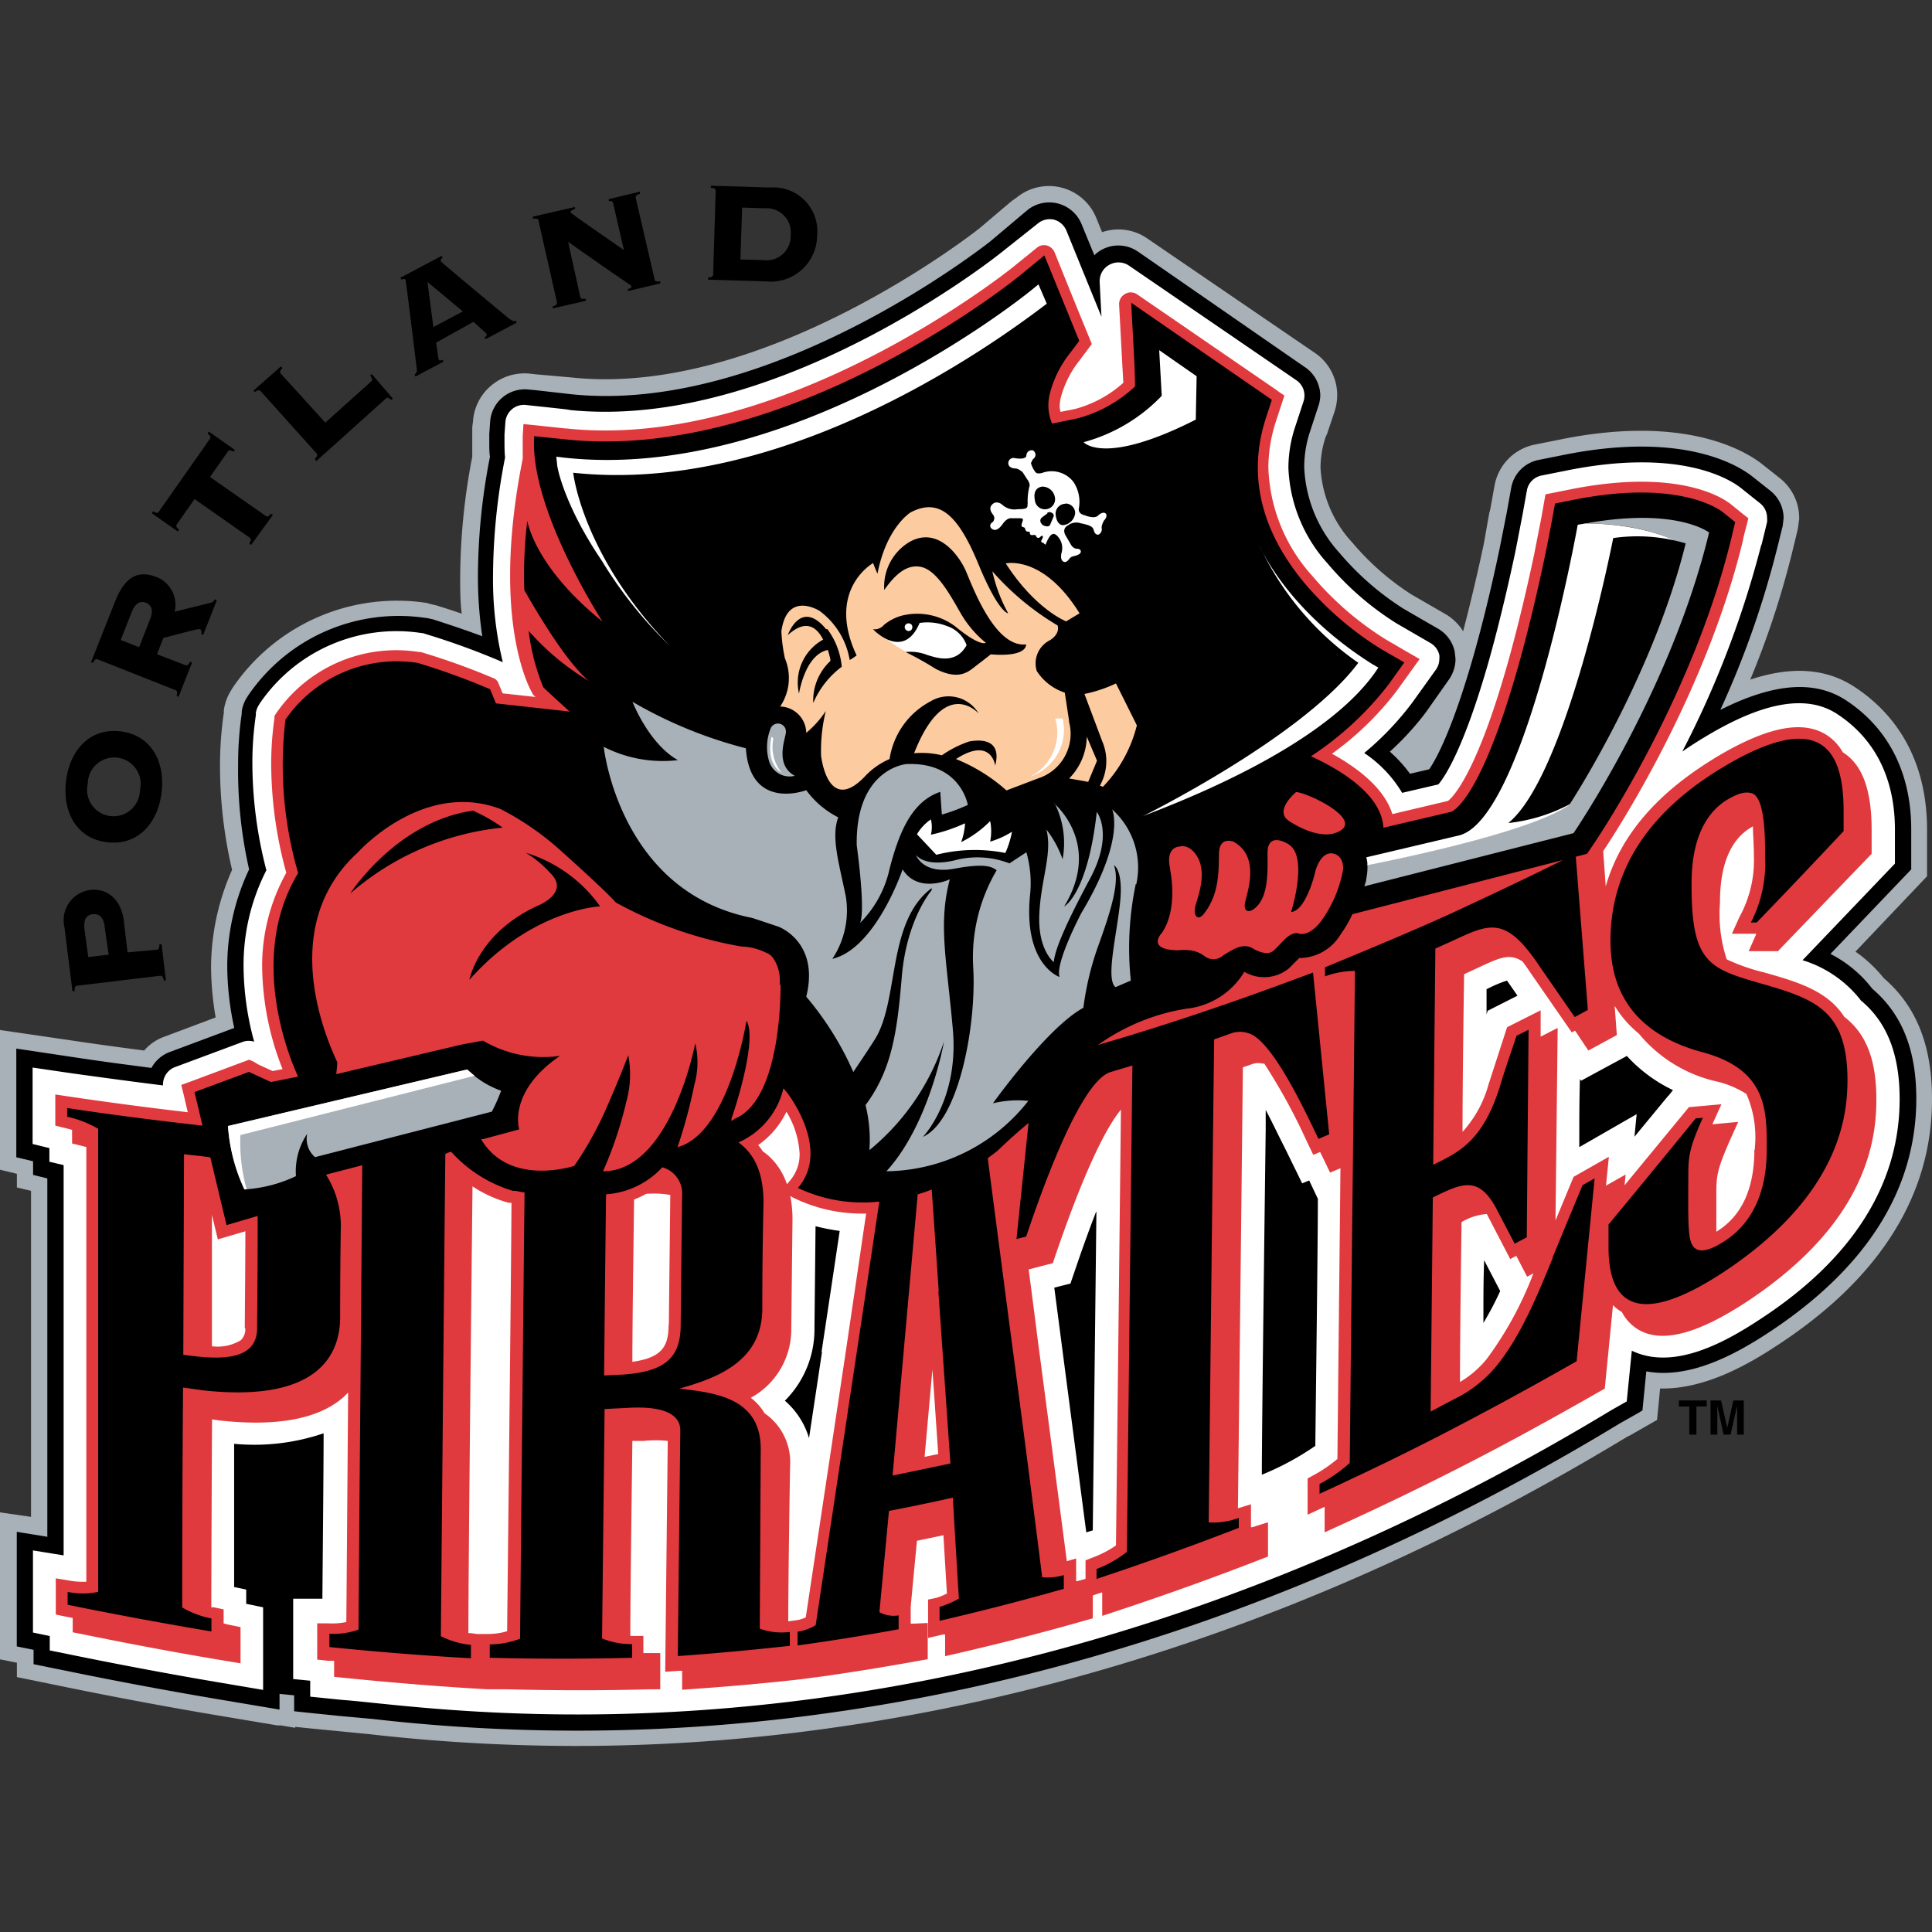 <svg id="Ebene_1" data-name="Ebene 1" xmlns="http://www.w3.org/2000/svg" width="160" height="160" viewBox="0 0 160 160"><rect x="0" y="0" width="160" height="160" fill="#333333" stroke="none"/><defs><style>.cls-1{fill:#a7b1b7;}.cls-2{fill:#fff;}.cls-3{fill:#e03a3e;}.cls-4{fill:#fdcba0;}</style></defs><path d="M7.31,79.26,7,77c-.09-.79.1-1.22.67-1.29s.93.3,1,1.09L9,79.06Zm3.25-.39-.31-2.65C10,74.37,8.78,73.55,7.47,73.7a2.53,2.53,0,0,0-2.13,3.1L6,82.08l.18,0c0-.38.08-.43.22-.45l6.85-.82c.13,0,.24,0,.32.39l.17,0-.36-3-.18,0c0,.37-.08.43-.21.45Z"/><path d="M7.27,64.9a2.19,2.19,0,1,1,4.32.53,2.19,2.19,0,1,1-4.32-.53m-1.8-.23c-.31,2.5.82,4.77,3.39,5.08s4.21-1.59,4.52-4.1-.81-4.76-3.39-5.08-4.21,1.6-4.52,4.1"/><path d="M10,53l.91-2.32c.32-.81.78-.92,1.18-.76s.66.55.34,1.36l-.91,2.32Zm3,1.18.53-1.35c.36-.07,2.84-.78,3-.73s.19.2.13.4l.17.07,1.13-2.87-.17-.07a.5.5,0,0,1-.4.3l-2.93.73a2.47,2.47,0,0,0-1.49-2.87c-1.57-.61-2.63,0-3.43,2l-2,5.05.16.06c.16-.34.28-.34.4-.29l6.42,2.54c.13.05.21.13.1.49l.17.06,1.12-2.84-.17-.07c-.16.34-.27.34-.4.29Z"/><path d="M20.79,45.14,20.65,45c.19-.32.13-.41,0-.49l-4.54-3.18-1.46,2.08c-.1.14-.07.23.18.46l-.1.15-2.16-1.52.11-.15c.3.16.4.16.49,0l4.21-6c.09-.14.06-.23-.19-.46l.1-.15,2.16,1.52-.1.15c-.31-.16-.4-.16-.49,0l-1.47,2.09L22,42.72c.1.08.22.1.45-.18l.15.1Z"/><path d="M26.94,35l3.8-3.41c.12-.11.11-.2-.08-.49l.13-.12L32.53,33l-.13.12c-.24-.2-.33-.22-.45-.11l-5.76,5.18L26.07,38c.26-.26.22-.37.13-.47L21.59,32.4c-.09-.1-.19-.15-.49.08L21,32.34l2.27-2,.12.14c-.25.26-.22.37-.13.47Z"/><path d="M35.4,23.35l2.93,2.44-2.44,1.3Zm3.82,3.3c.14.15,1,.89,1.07,1s0,.18-.16.29l.08.15,2.58-1.37-.08-.16c-.16.09-.28,0-.58-.19-1.87-1.56-5.56-4.62-5.61-4.72s0-.21.14-.3l-.08-.16L33.16,23l.09.16c.12-.05.28-.1.33,0s.89,7,.93,7.38a.42.42,0,0,1-.18.48l.08.16,2.32-1.23-.08-.16c-.19.1-.27.07-.31,0s-.05-.29-.22-1.42Z"/><path d="M44.6,18.29c0-.14-.1-.23-.46-.17l0-.18,3.48-.8,0,.17c-.33.09-.38.2-.37.28s3.16,2.24,4.42,3.12l-.89-3.86c0-.17-.17-.22-.36-.19l0-.17L53,15.87l0,.18c-.36.11-.38.22-.35.35l1.56,6.73c0,.13.1.22.47.17l0,.17L52,24.11l0-.17c.25-.06.32-.14.29-.24s-.45-.29-5.24-3.67l1,4.54c0,.13.1.22.47.17l0,.17-2.74.63,0-.17c.35-.11.37-.22.34-.35Z"/><path d="M61.46,17.19l1.88.06a2,2,0,0,1,2.14,2.21,2,2,0,0,1-2.28,2.08l-1.88-.05Zm-2.4,5.53c0,.14-.05.24-.42.26v.18l4.75.14a3.84,3.84,0,0,0,4.28-3.77,3.63,3.63,0,0,0-3.88-4l-4.92-.15v.18c.37,0,.41.14.4.28Z"/><path class="cls-1" d="M156,81a11.12,11.12,0,0,0-2.34-2.19l5.93-6.24,0-2.26V68.7c0-5.15-2.07-9.23-6-11.81-2.36-1.55-5.21-1.74-8.64-.61a72.73,72.73,0,0,0,3.47-10.54s.38-1.56.38-1.56l.09-.39L149,43v-.08a4.21,4.21,0,0,0-1.6-3.32l-1.49-1.18c-1.28-1-6.28-4.17-16.81-2l-2,.4a4.23,4.23,0,0,0-3.33,3.4l-.36,2,0,0a3.61,3.61,0,0,0-.11.46L122.89,45c-.39,1.86-1,4.52-1.72,7.28a4.23,4.23,0,0,0-1.44-1.41l-2.84-1.64A21.65,21.65,0,0,1,112,44.94a9.86,9.86,0,0,1-2.64-6.23,8.21,8.21,0,0,1,.43-2.54l0,0a1.93,1.93,0,0,0,.15-.35l.59-1.76a4.44,4.44,0,0,0,.21-1.33,4.22,4.22,0,0,0-1.84-3.5L95,19.74a4.17,4.17,0,0,0-3.73-.51l-.48-1.18a4.23,4.23,0,0,0-6.62-1.67h0c-.2.13-.38.27-.53.39L81.1,18.92c-.16.13-17.78,14.06-33.77,12.34h0L44.38,31l-.54-.06a4.27,4.27,0,0,0-3.17,1,4.21,4.21,0,0,0-1.5,3l0,0a4.11,4.11,0,0,0-.06.5l0,.48v.07s0,.91,0,.91,0,.7,0,.92a53.75,53.75,0,0,0-1,10c0,1,0,2,.13,3-1.14-.39-2-.65-2.13-.69l-.6-.14,0,0a.85.85,0,0,0-.19-.06,16.44,16.44,0,0,0-16.08,7.07s-.1.17-.1.17a4.22,4.22,0,0,0-.6,1.63h0a1.18,1.18,0,0,0,0,.2,30.15,30.15,0,0,0-.32,4.42,37.73,37.73,0,0,0,1,8.62A20,20,0,0,0,17.48,80a25.15,25.15,0,0,0,.38,4.26l-4.29,1.61A3.94,3.94,0,0,0,11.94,87c-2-.26-3.83-.51-5.58-.77L0,85.3V96.87l1.4.34v1.13l1.17.28c0,1.87,0,24.32,0,27L0,125.25v12.17l1.4.28v1.19l4.51.92c4.09.83,8.17,1.59,12.1,2.25l4.95.83v0l.28,0,1.21.2v-.08l.95.1,2.67.26,2.55.25a150.61,150.61,0,0,0,38.16-.51c22.57-3.16,44.79-11.28,66-24.14h0l.2-.09,2.25-1.29s.17-1.67.25-2.6c3.64.08,7.19-1.92,9.65-3.54C155.65,105.91,160,99,160,91.06V91c0-4.42-1.3-7.69-4-10M22.1,129.26c0-1.3,0-5.61,0-7,.7,0,1.37-.09,2-.18,0,1.49-.05,6-.06,7.55l-1,0v-.17l-1-.21"/><path d="M155.06,81.89A10.17,10.17,0,0,0,151.59,79l6.69-7,0-1.71V68.7c0-4.67-1.87-8.37-5.38-10.69-2.6-1.71-6-1.45-10.43.78a76.57,76.57,0,0,0,4.7-13.36h0v0h0c.06-.21.38-1.54.38-1.54l.08-.3s.08-.68.08-.68a2.89,2.89,0,0,0-1.1-2.27l-1.49-1.18c-1.16-.92-5.74-3.79-15.7-1.77l-2,.4a2.87,2.87,0,0,0-2.27,2.32l-.36,2-.58,2.93c-.46,2.21-1.21,5.55-2.15,8.86-1.77,6.23-3.13,8.68-3.7,9.51l-1.59.37a11.34,11.34,0,0,0-1.67-1.83,23.45,23.45,0,0,0,3-3.28L120,56.27a3,3,0,0,0,.54-1.7l-.07-.62a2.88,2.88,0,0,0-1.37-1.88l-2.84-1.64a23.15,23.15,0,0,1-5.31-4.62,11.25,11.25,0,0,1-2.94-7.1,9.41,9.41,0,0,1,.49-3l.69-2.1a2.85,2.85,0,0,0,.15-.91A2.88,2.88,0,0,0,108,30.36L94.26,20.85a2.87,2.87,0,0,0-3.05-.15,2.53,2.53,0,0,0-.58.44l-1.06-2.58a2.89,2.89,0,0,0-4.51-1.14L82,20c-.18.13-18.16,14.43-34.77,12.64h0l-2.91-.33-.54-.05a2.88,2.88,0,0,0-3.19,2.68l-.07,1v.05l0,.82s0,.79.06,1a52,52,0,0,0-1,9.88,33.86,33.86,0,0,0,.36,5c-2-.74-3.82-1.31-4.09-1.4l-.51-.11h-.06a15.08,15.08,0,0,0-14.75,6.45l-.1.16a3,3,0,0,0-.41,1.12l0,.19a28.91,28.91,0,0,0-.3,4.22A37,37,0,0,0,20.63,72,18.79,18.79,0,0,0,18.82,80a24.31,24.31,0,0,0,.58,5.13l-5.36,2a2.89,2.89,0,0,0-1.5,1.31c-2.24-.29-4.35-.57-6.38-.88l-4.81-.72v9l1.39.33v1.13l1.18.29c0,1.93,0,27.56,0,29.68l-2.53-.41v9.49l1.39.28v1.19l3.44.7c4.08.83,8.13,1.58,12.06,2.24l4.87.82s0-.93,0-1.3l1.21.12,0,1.32,1.23.13,2.66.27,2.55.23a148.79,148.79,0,0,0,37.84-.49c22.39-3.13,44.44-11.2,65.54-24l1.24-.7.6-.35.32-3.24c3.6.67,7.41-1.43,10.11-3.2,8.1-5.32,12.22-11.82,12.25-19.32V91c0-4.07-1.19-7-3.6-9.08M47.39,32.65l.19.05-.19-.05Z"/><path class="cls-2" d="M154.08,82.81a9.7,9.7,0,0,0-4.8-3.29l7.65-8s0-1.16,0-1.17V68.7c0-3.77-1.32-7.29-4.77-9.56-2.52-1.66-6.09-1-10.71,1.74-.75.44-1.45.89-2.13,1.36a80.79,80.79,0,0,0,6.55-17.15l0,.07c.06-.23.18-.71.47-1.92a1.47,1.47,0,0,0,0-.36,1.52,1.52,0,0,0-.59-1.21l-1.48-1.18c-1-.84-5.22-3.42-14.6-1.51l-2,.4a1.53,1.53,0,0,0-1.22,1.24l-.36,2s-.58,3-.58,3c-.47,2.22-1.23,5.6-2.18,9-2.11,7.45-3.71,9.76-4.21,10.34l-3,.7a10.34,10.34,0,0,0-3.14-3.3A24.45,24.45,0,0,0,117,58.13l1.9-2.65a1.53,1.53,0,0,0,.3-.91,1.75,1.75,0,0,0,0-.32,1.55,1.55,0,0,0-.74-1l-2.83-1.64a24.34,24.34,0,0,1-5.67-4.93,12.48,12.48,0,0,1-3.26-7.95,10.88,10.88,0,0,1,.56-3.38l.69-2.1a1.62,1.62,0,0,0,.08-.49,1.53,1.53,0,0,0-.67-1.27L93.5,22a1.55,1.55,0,0,0-1.63-.07,1.53,1.53,0,0,0-.8,1.35.19.19,0,0,0,0,.08s.07,1.44.15,2.87c-.88-2.15-2.9-7.12-2.9-7.12a1.57,1.57,0,0,0-1-.91,1.54,1.54,0,0,0-1.36.3L82.81,21c-.18.14-18.55,14.79-35.77,12.94.05,0,.09,0,.13,0-.4-.06-1.28-.15-3.61-.4a1.52,1.52,0,0,0-1.16.35A1.56,1.56,0,0,0,41.85,35l-.07,1,0,.77s0,.77.05,1.11a51.67,51.67,0,0,0-1,9.8,29.07,29.07,0,0,0,.81,7.16,61,61,0,0,0-6.28-2.3L35,52.43h-.07a13.7,13.7,0,0,0-13.42,5.83l-.1.17a1.75,1.75,0,0,0-.22.59l0,.2a27.35,27.35,0,0,0-.29,4,35.52,35.52,0,0,0,1.16,8.85A17.24,17.24,0,0,0,20.17,80a24.1,24.1,0,0,0,.88,6.27,1.49,1.49,0,0,0-.91,0l-5.64,2.1a1.54,1.54,0,0,0-1,1.52c-2.5-.31-5-.65-7.53-1l-3.27-.48v6.33l1.39.34v1.13l1.18.28c0,2.63,0,29.36,0,32.32l-2.54-.41v6.8l1.39.29v1.19l2.36.48c4,.81,8.07,1.57,12,2.23l3.31.56,0-6.84-1.4-.29c0-.44,0-1.18,0-1.18l-1-.21c0-2.3,0-10.65,0-11.86a17.8,17.8,0,0,0,7.41-.87c0,3.41-.09,11.63-.1,13.7l-2.42,0,0,6.65,1.41.14c0,.49,0,1.32,0,1.32l2.66.27c8.22.58,51.75,8.26,105.1-24l1.27-.72s.26-2.61.42-4.2c3.43,1.65,7.63-.64,10.54-2.55,7.7-5,11.61-11.18,11.64-18.2V91c0-3.72-1.07-6.39-3.23-8.16M68.07,112,67,119.1A6.56,6.56,0,0,0,65,116,8.34,8.34,0,0,0,67.45,110s.07-6.47.09-8.45a17.93,17.93,0,0,0,2,.39c-.77,5.17-1.5,10-1.5,10M90.5,126.74l-.54.16c-.45-3.43-2.1-16.06-2.1-16.06s-.32-2.48-.55-4.2l.34-.09,1-.25.58-1.7c.57-1.66,1.09-3.08,1.57-4.31-.06,5.53-.28,24.33-.3,26.45m18.43-7a22.84,22.84,0,0,1-4.43,2.39c0-4.42.32-28.58.32-28.58s0-.94,0-1.63c.5.94,1,2,1.62,3.22L107.84,98l.58-.24.72,1.52c0,3.88-.2,19.1-.21,20.44m13.92-10.16c0-2.46,0-3.44.06-5.2.16.32,1.32,2.54,1.33,2.56a26.34,26.34,0,0,1-1.39,2.64m.35-25.84-.09.28c0-.8,0-1.26,0-2.08l.25-.12a10,10,0,0,1,1.44-.59c.19.26.4.57.4.57s.36.51.47.68l-2.49,1.26m15,7s-1.47,1.78-2.82,3.42l.18-1.87L130.79,95c0-2.66,0-3.46.05-5.64l.1.14,2.27-1.23,1.52-.82a12.4,12.4,0,0,0,3.82,2.83l-.4.5"/><path class="cls-3" d="M152.7,84.15c-1.43-2.14-3.88-2.84-6.57-3.61A16.31,16.31,0,0,1,143,79.45a11.92,11.92,0,0,1-.56-4.65v-.08c0-3.12.89-5.21,2.6-6.21l.13-.08c0,.63.08,1.44.08,2.52v0a9.71,9.71,0,0,1-1.2,5l-.62,1.38,2,0,0,.06-.61,1.38,2.43,0,.27-.29L155,70.71v-2c0-3.32-.78-5.41-2.39-6.41a4,4,0,0,0-1.45-1.5c-1.93-1.15-4.79-.58-8.75,1.74-5.07,3-8.19,6.56-9.43,10.86l-.21-2.91c.93-1.4,8.47-12.86,11.58-25.76v0c0-.15.3-1.23.3-1.23h0c.08-.32.14-.58.14-.58l-.47-.37-1-.81c-.66-.52-4.38-3-13.33-1.2l-2,.4-.11.62h0l-.24,1.36s-.59,3-.59,3c-.48,2.27-1.25,5.68-2.21,9.08-2.66,9.4-4.65,11.13-4.93,11.33l-4.6,1.09c-.69-2.22-3-3.89-5-5a25.32,25.32,0,0,0,5.35-5.19l1.91-2.65-.89-.51h0l-1.94-1.13a25.84,25.84,0,0,1-6.09-5.28,14,14,0,0,1-3.61-8.94,12.44,12.44,0,0,1,.64-3.86l.47-1.44.22-.66-.49-.33-.08-.07-11.65-8a.93.93,0,0,0-1,0,.94.94,0,0,0-.47.81v.05s.3,5.68.35,6.48a9.73,9.73,0,0,1-4,2.17l-1.2.24a2.41,2.41,0,0,1-.07-.37,3.42,3.42,0,0,1,.08-.77,8.33,8.33,0,0,1,1.58-3.14l1-1.34-.2-.49h0l-1.43-3.5-1.21-3-.25-.62a1,1,0,0,0-.63-.55.93.93,0,0,0-.82.18L83.79,22.2c-.19.15-19,15.21-36.91,13.28H46.8l-2.45-.26-1-.1-.06,1q0,.33,0,.66c0,.22,0,.43,0,.65l0,.26c0,.1,0,.2,0,.3-2.73,13.65.75,19.32.78,19.39l.08.16.2.18-2.72-.3-.08-.18c-.1-.26-.2-.48-.2-.48l-.14-.34L41,56.22A57.14,57.14,0,0,0,34.85,54l-.06,0h-.07a12.06,12.06,0,0,0-11.88,5.12l-.11.16,0,.2a26.14,26.14,0,0,0-.27,3.8,34.12,34.12,0,0,0,1.25,9,15.8,15.8,0,0,0-2,7.8,23.61,23.61,0,0,0,1.69,8.46l-.82.16-.24-.11-.92-.42a0,0,0,0,1,0,0L21,87.92l-.36-.16-.36.13-4.5,1.68h0l-.77.28.2.8h0l.34,1.46c-3.27-.38-6.59-.82-9.9-1.31l-1.07-.16v2.58l.78.19.61.16V94.7l.78.19.4.1c0,5.77,0,34.94,0,36a6.11,6.11,0,0,1-1.45-.1l-1.08-.18v3l.82.17.58.11v1.19l.82.16c4,.82,8,1.57,12,2.23l1.08.18,0-3-.83-.17a5.29,5.29,0,0,1-.57-.14v-1.16l-.82-.17-.2,0c0-3.42.05-14.12.06-15.56l.57.08c4.79.54,8.25-.11,10.31-1.92l.39-.38c-.07,9.18-.14,18.34-.15,19a5.78,5.78,0,0,1-1.47.11h-.94l0,3,.92.1.48,0v1.33l.93.09c3.94.4,7.89.72,11.76.94l.59,0h1c4,.1,7.93.11,11.84,0l.89,0,0-3-1,0-.4,0v-1.42l-1,0h-.08c0-3.91.16-15,.17-16.15l.93,0a9.58,9.58,0,0,1,2,0l-.21,19.12,1.09-.08.31,0v1.57l1.1-.08c3-.21,6-.48,8.91-.81v0l.78-.11.43-.05h0c2.77-.39,5.58-.84,8.37-1.35l.75-.13,0-3-1.08.05h-.33l0-1.38c.17-1.86.45-4.77.52-5.48l2.19-.46c.11,1.84.25,4.18.29,4.83a5.31,5.31,0,0,1-.85.35l-.71.15,0,3.18,1.24-.29.17,0,0,1.8,1.25-.29c3.41-.79,6.88-1.68,10.32-2.66l.66-.19,0-1.89.7-.24.08,0,0,1.93,1.33-.44c3.93-1.3,7.91-2.73,11.82-4.25l.58-.22,0-2.84-1.31.41a.29.29,0,0,0-.1,0l0-1.9-1.08.33c.09-7.6.4-35.49.41-36.52l.9-.31c.11,0,.23-.09.74,0l.13,0a48.93,48.93,0,0,1,3.47,6.33l.59,1.23.57-.24c.07.16.15.32.23.48l.59,1.23.86-.36,0,0c-.11,10.84-.25,23.58-.25,24.07a11.27,11.27,0,0,1-2,1.36l-.47.26,0,3,1.41-.65,0,2.11,1.43-.65c3.81-1.74,7.31-3.45,10.69-5.19s6.84-3.64,10.67-5.83l.41-.23.68-6.91a3.47,3.47,0,0,0,.74.57,3.6,3.6,0,0,0,1.41,1.48c1.93,1.1,4.84.34,8.89-2.31,7.12-4.69,10.75-10.27,10.77-16.6V91c0-3.61-1.06-5.58-2.69-6.82M20.31,110a1.22,1.22,0,0,1-.38,1,3.7,3.7,0,0,1-2.38.49c0-.95,0-1.89,0-1.89s0-5.53,0-9l.26,1.09h0l.23.95,2.28-.67c0,2.5-.05,8-.05,8M42,135.09a5.48,5.48,0,0,1-1.6.23h-.9l-.51-.07-.2,0c0-6,.3-33.11.34-37a10.3,10.3,0,0,0,3,1.36l.13,0,.1,0C42.3,109,42,134.15,42,135.09m13.37-25.4c0,1.77-.5,2.74-3,3.09,0-3.54.12-11.34.14-13.44a7.33,7.33,0,0,0,1-.47,8,8,0,0,1,2,.09c0,.06-.12,10.73-.12,10.73m9.74-17.62a7.44,7.44,0,0,1,1.09,3.46,3.35,3.35,0,0,1-.81,2.26l-.24.28a5.51,5.51,0,0,0-1.49-2.32,5,5,0,0,0-.51-.4,4.09,4.09,0,0,0-.38-.52,7.12,7.12,0,0,0,2.34-2.76M70,112.23s-2.78,18.5-3.27,21.71a2.34,2.34,0,0,1-.78.24l-.67.09c0-3.73.15-12.81.15-12.83a4.92,4.92,0,0,0-2.11-4.4,4.52,4.52,0,0,0-1.14-1.28A6.45,6.45,0,0,0,65.53,110s.1-8.92.1-8.95a10,10,0,0,0-.18-2l.21.12a12.9,12.9,0,0,0,6.07,1.33Zm6.57,8.43c.23-2.56.57-6.4.65-7.24l.48,7-1.13.23M92.4,128a8.67,8.67,0,0,1-1.94,1l-.56.22,0,1.53-.66.19-.12,0,0-1.87-.77.22c-.65-5-2.4-18.27-2.4-18.27s-.32-2.54-.76-5.89l2-.52.24-.71c2.65-7.74,4.4-10.8,5.4-12-.09,8.38-.4,35.29-.41,36.05m30.7-15.4a8.31,8.31,0,0,1-2.21,1.9c0-4.36.12-12.44.13-13.24a4.73,4.73,0,0,1,2.09-.67,1.74,1.74,0,0,1,.1.19l1.84,3.54.5-.27.9,1.73.52-.28a29.28,29.28,0,0,1-3.87,7.1M145.29,95.2c0,3.17-1,5.44-3.06,6.75l-.09.06c0-.55,0-1.19,0-1.92,0-.39,0-.8,0-1.24,0-1.44.06-2,1.11-4.38l.7-1.56-2.14.2a.54.54,0,0,0,.05-.11l.7-1.55-2.69.24-.25.3-5.08,6.17.09-.89-1.63.92.24-2.39-2.92,1.66-1.5,3.61L129,85.13l-1.41.72,0-2.18-2.78,1.4-1.53,4.72a9.68,9.68,0,0,1-2.16,3.95c0-4.46.12-12.27.13-13.06l1.36-.63c1.57-.73,2.44-1.13,3.48-.42.23.3.47.65.74,1.05l3.34,4.82.27-.15L131.54,87l.76-.41,1.6-.87-.18-2.42a9,9,0,0,0,2,2.3,11.7,11.7,0,0,0,6.61,4,8,8,0,0,1,2.3,1,8.92,8.92,0,0,1,.7,4.44v.17"/><path class="cls-2" d="M49.77,101.12h0l.12,0-.08,0"/><path d="M113.27,72.06a.34.34,0,0,0,0,.1v.06s0-.11,0-.16"/><path d="M128.58,104.21c-1.2,2.91-2.62,6.46-4.72,9a10.47,10.47,0,0,1-3.49,2.69l-1.89,1,.18-17.73c2.48-1.21,3.87-1.9,5.42,1.23l1.36,2.6,1-.53.15-17.19-1,.5c-.47,1.45-1,2.89-1.42,4.35-1.42,4.35-3.3,5.28-5.48,6.33l.18-17.9,1.87-.85c2.87-1.34,4.15-1.63,6.86,2.46l2.81,4.06,1.09-.59-1-12.69.93-.24.43-.63c.34-.5,8.32-12.24,11.54-25.58l.3-1.26-1-.81c-.36-.29-3.84-2.79-12.57-1l-1.35.27-.25,1.37s-.21,1.18-.59,3c-.49,2.33-1.25,5.73-2.22,9.15-3.11,11-5.37,11.91-5.5,12l-5.65,1.33c-.16-2.92-4-5-6-5.92A26.43,26.43,0,0,0,115,56.68l1.3-1.82-1.94-1.12A26.77,26.77,0,0,1,108,48.25c-3.63-4.39-4.69-9-3.14-13.7l.47-1.44-6.74-4.65-4.91-3.39.22,4.12S94,31,94,32a11.09,11.09,0,0,1-4.78,2.65l-2.09.43a3.89,3.89,0,0,1-.2-2.43,9,9,0,0,1,1.76-3.5l.69-.92-2.89-7.08-2.13,1.75c-.19.15-19.13,15.47-37.6,13.48l-2.52-.26c-.42,6,5.66,15.36,5.66,15.36-5.69-4.59-6.23-8.36-6.23-8.36a36.9,36.9,0,0,0-.25,5.75c1.41,2.48,3.67,6.15,5.36,7.53a20.86,20.86,0,0,1-5-4.16A17.9,17.9,0,0,0,45,56.93c.89.84,2.18,2,2.18,2l-6.11-.68-.48-1.17a57.46,57.46,0,0,0-6-2.18,11.22,11.22,0,0,0-10.95,4.69A31.94,31.94,0,0,0,24.69,72.3c-4.58,7.57,0,16.86,0,16.86l-2.25.45-1.82-.84-4.51,1.67.66,2.78c-3.73-.42-7.47-.89-11.21-1.46v.72a9.1,9.1,0,0,1,2.57,1q0,9.58,0,19.18t0,19.17a6,6,0,0,1-2.53,0v1.07q6,1.22,11.91,2.21c0-.36,0-.72,0-1.08a7.43,7.43,0,0,1-2.42-.91q0-9.12.07-18.21l1.63.23c9.11,1,11.35-2.58,11.38-6q0-3.63.05-7.26A8,8,0,0,0,27,97.28l3-.78-.15,18.71q-.09,9.89-.16,19.75a6.21,6.21,0,0,1-2.41.34c0,.37,0,.74,0,1.1q5.86.6,11.72.93c0-.36,0-.74,0-1.11a6.92,6.92,0,0,1-2.49-.72l.18-20q.09-10,.19-19.94a3.57,3.57,0,0,1,.48-.18,11.17,11.17,0,0,0,5.11,3.24h.05l.19,0c.25.06.49.1.73.14q-.09,8.41-.17,16.82-.11,10.07-.2,20.13a7.05,7.05,0,0,1-2.51.47c0,.37,0,.74,0,1.11q5.9.15,11.79,0c0-.37,0-.75,0-1.13a6.42,6.42,0,0,1-2.49-.47l.21-19,1.8-.09c3.3-.21,4.48.63,4.47,1.88l-.21,18.67c3.1-.22,6.19-.51,9.28-.85,0-.38,0-.77,0-1.15a5.31,5.31,0,0,1-2.49-.27L63,120c0-4.18-3.64-4.65-6.73-5,2.8-.81,6.81-2.09,6.86-6.54q0-4.42.1-8.85c0-2.42-.7-4-2.07-5a6.52,6.52,0,0,0,3.72-4.48l.31.37s3.67,4.66.89,7.88a12.51,12.51,0,0,0,6.74,1.13c-.64,4.29-1.28,8.6-1.93,12.89q-1.67,11.11-3.34,22.19a4,4,0,0,1-1.5.54c0,.38,0,.76,0,1.14q4.19-.58,8.37-1.34c0-.39,0-.77,0-1.15a2.43,2.43,0,0,1-1.59-.27c.26-2.79.53-5.59.79-8.38q2.64-.51,5.29-1.1c.16,2.79.33,5.57.5,8.36a8.3,8.3,0,0,1-1.6.69c0,.38,0,.77,0,1.15q5.14-1.19,10.29-2.65c0-.38,0-.76,0-1.14a4.57,4.57,0,0,1-1.79.18Q85,120.19,83.6,109.7q-.9-6.87-1.8-13.78c.28-.21.57-.42.85-.65,0,0,1-1,2.53-2.27l-1,9.61.8-.2c.82-2.4,4.32-12.85,7-13.63l1.8-.54q-.12,10.07-.23,20.14t-.23,20.14a9.14,9.14,0,0,1-2.51,1.42v.82q5.9-1.95,11.78-4.23c0-.27,0-.54,0-.82a6.24,6.24,0,0,1-2.49.37q.11-10,.22-20t.23-20l1.49-.53a2.16,2.16,0,0,1,1.29,0c2,.46,4.88,6.74,5.86,8.77l.89-.38q-.67-6.69-1.34-13.4c-3.85,1.45-7.7,2.82-11.55,4.07-2.09.68-4.17,1.32-6.26,1.93a17.26,17.26,0,0,1,7.29-3,6.36,6.36,0,0,0,4.83-3.06,3.24,3.24,0,0,0,3.7-.29l.68-.68.16-.17A4,4,0,0,0,111,77.42a10.54,10.54,0,0,0,1-1.71l17.45-4.49c-3.1,1.54-6.2,3-9.32,4.45-3.46,1.57-6.93,3-10.4,4.44,0,.25,0,.5,0,.75a7.1,7.1,0,0,1,2.48-.45q-.1,10.2-.22,20.38l-.21,20.37a12.85,12.85,0,0,1-2.5,1.74c0,.27,0,.54,0,.81,3.55-1.63,7.11-3.34,10.65-5.18s7.1-3.78,10.64-5.8q.75-7.58,1.49-15.14l-1,.56q-1.25,3-2.51,6.06M21.29,110c0,2.95-3.67,2.52-6.11,2.2l.06-16.61c.82.09,1.54.16,2.18.26l1.34,5.61,2.58-.76v.16q0,4.56-.05,9.14m35.08-.26c0,2.82-1.44,3.87-4.84,4.1l-1.5.07q.07-7.48.16-15a7,7,0,0,0,4.66-2.24A2.25,2.25,0,0,1,56.49,99c-.05,3.58-.08,7.15-.12,10.73m21.34-2.82q.5,7.14,1,14.29c-1.6.34-3.19.67-4.79,1l1.32-14.78L76,98.91a11.41,11.41,0,0,0,1.16-.4c.2,2.81.39,5.61.58,8.42"/><path d="M145.91,81.47c-4.39-1.26-5.85-1.73-5.82-8.27,0-1.47.12-5.29,3-7,1.06-.62,1.55-.61,1.94-.52,1.16.26,1.15,3.78,1.15,5.33A10.7,10.7,0,0,1,145,76.4h.48q3.62-3.75,7.2-7.57V67.19c0-4.85-1.64-8.55-9.71-3.82s-9.57,10.4-9.6,14.48c0,2.75.73,7.5,7.77,9.33,5.28,1.48,5.18,4.91,5.17,8.06,0,1.61-.21,5.41-3.47,7.53-2.56,1.67-2.85.29-2.95-.67s-.08-2.47-.07-4.77c0-1.63.11-2.31,1.2-4.76l-.59.05q-3.6,4.42-7.22,8.79c0,.62,0,1.23,0,1.85,0,3.33,1.13,7.6,9.53,2.09C152.25,99.06,153,92.57,153,89.46c0-5.82-2.73-6.73-7.12-8"/><path class="cls-4" d="M90.85,63,90,61a5,5,0,0,1-1.46,3.47l1.58.28Z"/><path class="cls-4" d="M89.39,50.8l-1.1.66s-2.56-1-5-4.8c0,0,3.09-.75,6.12,4.14"/><path class="cls-1" d="M65.08,60.68a.66.66,0,0,0-1.29-.27h0a4.1,4.1,0,0,0-.1,2.62,1.77,1.77,0,0,0,2.13,1.22c-1.66-.91-.8-3-.74-3.56"/><path class="cls-2" d="M96.21,32.78a14,14,0,0,1-6.47,3.84s1.67,2,9.29-1.87l.07-3.59L96,29Z"/><path class="cls-1" d="M77.87,65.59,78,67.46a15,15,0,0,0,2.15-.8s-.59-3.59-5.11-3.38c0,0-4.19.37-4.09,6.72,0,0,.76,5.43.27,6.44A9.07,9.07,0,0,0,73.66,72c.77-3,1.83-5.63,4.21-6.42"/><path class="cls-2" d="M79.9,68.19a14.09,14.09,0,0,1-2.81.94,2.57,2.57,0,0,0,0-1.27,3.85,3.85,0,0,0-1.15,1.23l1.6,1.7a13,13,0,0,1,5.72-.15,8.13,8.13,0,0,0,.55-1.76A7.16,7.16,0,0,1,82,69.7,4.28,4.28,0,0,0,82,68a9,9,0,0,1-2.4,1.74,5.55,5.55,0,0,0,.32-1.52"/><path class="cls-1" d="M94.1,73.24a6.45,6.45,0,0,0-2-6.21s1.17,2.38-2.55,8.59c0,0-2.2,4.17-1.8,5.29,0,0-3-1-2.45-6.75A9.28,9.28,0,0,0,85,70.58l-1.4.92a7.39,7.39,0,0,0-4.27-.32s-2.47.76-3.47-.37c0,0,.55,1.62,3.18,1.13s3.13-.13,3.5.13a14.21,14.21,0,0,0-1.94,8.08c.27,4.76-1.2,12.69-4.17,14,0,0,3-3.07,2.48-8.91s-1.22-8.73-.25-12.42c0,0-2.61,1.23-3.91-.82,0,0-2.21,6.55-5.82,7.41a7.24,7.24,0,0,0,1.12-5.15c-.57-2.82-1.24-4.93-.63-6.57a7.43,7.43,0,0,1-2.65-2.25s-4.64,1.77-5-3.47a36.71,36.71,0,0,1-9.39-3.85s1.35,3.48,3.76,4.83A10.75,10.75,0,0,1,50,61.85s1.25,12,12.3,14.17l2.16.72s3.44,1.24,2.31,5.8a25.71,25.71,0,0,1,3.9,6.24c.37-.57,1-1.47,1.71-2.59,2.14-3.23,1-9.83,4.78-12.64l0,.17s-2.08,2.38-2.48,7.19c-.38,4.62-.84,7.7-3,10.61A12,12,0,0,1,72,95.25a19.54,19.54,0,0,0,6.18-9S77,93.07,73.41,97a15.13,15.13,0,0,0,11.75-5.83,8.71,8.71,0,0,0-2.93.2s4.49-6.28,7.49-7.91A24.44,24.44,0,0,1,91,78.2c1.1-3.06,1.73-5.24,1.25-6.55,0,0,.79.39.51,3.1s-1.21,6.34-.38,7l1.27-.54a25.91,25.91,0,0,1,.41-8"/><path class="cls-1" d="M87.3,66.54s4,3.3.83,8.53c0,0,1.94-1,2.7-7.83,0,0,1.44,1.8-.56,5.53s-2.92,5.89-3,6.91c0,0-1.32-1-1.2-3.92s1.1-5.06.59-7.06A8.67,8.67,0,0,1,88,71.16a7.36,7.36,0,0,0-.65-4.62"/><path d="M113.27,72.06a.34.34,0,0,0,0,.1v.06s0-.11,0-.16"/><path class="cls-3" d="M96.9,72s.73,3.31-.72,5.31c0,0-1.26,1.34,1.37,1.39a4.81,4.81,0,0,1,1,0,2.59,2.59,0,0,1,1.14.43,1.2,1.2,0,0,0,1.6,0c.9-.57,1.61-1,2.37-.64,0,0,1.2.8,1.82.23.8-.74,1.18-1.42,1.94-1.45,0,0,.87.49,2-1A10.4,10.4,0,0,0,111.23,72s.11-1.11-.82-1.31-1.41,1.13-1.49,1.52-.83,3.23-2,3.32c0,0,1.44-4.49-.16-5.58,0,0-1.82-1.23-1.79.76s0,3.91-1.3,4.68c0,0-.84.39-.51-.86s1-3.71-1-4.82c0,0-1.19-.5-1.21,1s0,3.37-1.23,4.94c0,0-.3.42-.56.3,0,0-.38-.15-.14-1s1-2.84,0-4.21c0,0-.55-.84-1.35-.63,0,0-1.2,0-.75,1.89"/><path class="cls-3" d="M107.34,65.59s-2,1.64-.46,2.48c0,0,2.56,1.74,4.16.7s-2.69-3.09-3.7-3.18"/><path class="cls-1" d="M38.69,88.57,18.88,93.25a14.75,14.75,0,0,0,1.36,5.25,11.38,11.38,0,0,0,4.27-1.1,5.54,5.54,0,0,1,.93-3.5,2,2,0,0,0,.65,1.93l14.64-3.77a14,14,0,0,0,.77-1.73,7.69,7.69,0,0,1-2.81-1.76"/><path class="cls-3" d="M64.58,81.53c0-.18,0-.36,0-.52a3.19,3.19,0,0,0-.61-1.74,1.19,1.19,0,0,0-.55-.38,4.8,4.8,0,0,0-2-.5A33.29,33.29,0,0,1,51,74.74c-1-1.13-4.76-4.47-4.76-4.47A23.21,23.21,0,0,0,41.45,67c-6.44-2.44-11.82,3.6-11.82,3.6-6.07,5.54-3.36,13.7-1.82,17.1l.12.26c0,.32-.06.75-.08,1l.53-.13,9.92-2.34L40,86.18a9.8,9.8,0,0,0,6.38,1.26C42,90.44,43,93.53,43,93.53l-3,.81-.16,0c2.36,4,7.72,2.21,7.72,2.21a28.53,28.53,0,0,0,2.71-4.9c1-2.27,1.76-4.26,1.76-4.26a8.4,8.4,0,0,1-.16,3.85A32.85,32.85,0,0,1,49.94,97c3.39,0,5.46-3.84,6.58-6.9a26.64,26.64,0,0,0,1.06-3.71,6.9,6.9,0,0,1-.08,3.46A42,42,0,0,1,56.11,95c2.2-.58,3.66-3.39,4.55-5.94a29.69,29.69,0,0,0,1.16-4.53c.46.76.23,2.55-.15,4.27s-.91,3.31-1.09,3.84l0,.09h0l0,.1a.71.71,0,0,0,.24-.17c4-1.6,3.82-11.1,3.82-11.1"/><path d="M43.57,70.63a11.74,11.74,0,0,1,6.13,4.43s-5.64.23-10.83,6.09c0,0,.72-3.92,5.75-6.18,0,0,2.61-1.08.94-2.68a9.08,9.08,0,0,0-2-1.66"/><path class="cls-4" d="M92.42,56.6a11.44,11.44,0,0,1-2.61.87l1.46,3.89a4.15,4.15,0,0,1-.18,3.7l.25.1a11.27,11.27,0,0,0,2.81-5.09Z"/><path class="cls-4" d="M88.54,59.71l-.36-2.35a4.39,4.39,0,0,1-2.32-1.79,2.14,2.14,0,0,1,1-2.5s.94-.46.73-1.27a22.34,22.34,0,0,1-5.41-4.49,13.31,13.31,0,0,0,1.31,3.48s-.78,0-2.46-4.07-3.24-5.52-5.61-4.29c0,0-2,1.2-2.75,5.08a9.42,9.42,0,0,1-.36-.88s-3.92,2.19-1.37,7.65a5.41,5.41,0,0,1-.57.38,6.38,6.38,0,0,0-2.5-4.07s-2.68-1.71-3.16,1.69A13.72,13.72,0,0,0,65,54.51a4.22,4.22,0,0,1-.39,4,2.22,2.22,0,0,1,2.16,2.18,8.14,8.14,0,0,0,1.62-1.81A13.71,13.71,0,0,0,68,62.61c.18,1.32,1,4.41,3.6,1.72a6.08,6.08,0,0,1,2.07-1.47,6.49,6.49,0,0,1,3.38-4.77,2.9,2.9,0,0,1,4,1s-2.8-3.19-5.35,3.29a7.19,7.19,0,0,1,2.3.17,9,9,0,0,1,2.25-1.14c.84-.16,2.75-.29,2.17,2,0,0-.31-2.45-3.25-.55a14.33,14.33,0,0,1,4.18,2.6l2.63-1a3.88,3.88,0,0,0,2.54-4.74"/><path class="cls-2" d="M88,59.49a4.09,4.09,0,0,1-2.7,4.83,4.07,4.07,0,0,0,2.09-4.81Z"/><path class="cls-2" d="M39.3,89.09l-.61-.52L18.88,93.25a14.75,14.75,0,0,0,1.36,5.25l.19,0A14.23,14.23,0,0,1,19.91,94Z"/><path class="cls-1" d="M113.24,71.47a2.7,2.7,0,0,0-.09-.48,2.7,2.7,0,0,1,.09.48"/><path class="cls-1" d="M131.27,43.35c5.33,0,8,1.72,8,1.72.13,2.31-9.3,21.53-9.3,21.53-3.24,2.34-14.62,4.63-16.73,5h0a4.51,4.51,0,0,1,0,.52.34.34,0,0,1,0-.1s0,.11,0,.16v-.06a5.21,5.21,0,0,1-.09.65c0,.2-.1.41-.16.63L130.31,69s8.07-11.78,11.23-24.9c0,0-2.71-2.13-10.27-.74"/><path class="cls-2" d="M113.26,71.64c0-.06,0-.11,0-.17s0,.11,0,.17"/><path class="cls-2" d="M131.26,43.35l-.63.11.64-.11Z"/><path class="cls-2" d="M130,66.6s9.43-19.22,9.3-21.53c0,0-2.69-1.69-8-1.72l-.64.11s-4.34,24.28-9.8,25.72L113.15,71a2.7,2.7,0,0,1,.09.48c0,.06,0,.11,0,.17h0c2.11-.41,13.49-2.7,16.73-5"/><path d="M139.6,45a14,14,0,0,0-6-.44s-3.82,19.65-8.69,23.6A14.08,14.08,0,0,0,130,66.6S136.86,56.14,139.6,45"/><path class="cls-3" d="M39.27,68.22s-12.21,1-10.72,11.93c0,0,0-9.25,12.56-10.77Z"/><path d="M39.25,67.17a13.89,13.89,0,0,1,2.38,1.37A22.62,22.62,0,0,0,29,74s3.85-6,10.22-6.87"/><path class="cls-2" d="M63.9,61s-.58,2.14.84,3a3.37,3.37,0,0,1-.69-2.84Z"/><path class="cls-2" d="M85.45,24c-.2.17-19.62,16-38.73,13.9l-.65-.08.07.66c0,.26.63,3.45,3.73,8l-.06-.09a35.5,35.5,0,0,0,5.66,7.1c-7.28-7.52-8-14.34-8-14.34,17.42,1.87,34.65-10.51,39.22-14L86,23.55Z"/><path class="cls-2" d="M113.65,55c-7.2-4.53-9.38-9.89-9.38-9.89a24.27,24.27,0,0,0,8.22,9.78c-4.58,6.14-17.84,12.7-17.84,12.7,2.37-.94,14.58-5.43,19.17-11.82l.33-.48Z"/><path class="cls-2" d="M85.11,41.74a4.83,4.83,0,0,1,.14-1.44s.11-.22-.19-.62l-.34-.53a.68.68,0,0,0-.21-.18.85.85,0,0,0-.36-.17c-.09,0-.57,0-.64-.37a.43.43,0,0,1,.48-.5s.85.18,1-.14c0,0,0-.58.56-.49a.42.42,0,0,1,0,.72,1.74,1.74,0,0,0-.17.34,2.07,2.07,0,0,0,.34.69s.09.28.66.09a2.28,2.28,0,0,1,2.54.8,3,3,0,0,1,.42,2.2s-.07.42.49.53c0,0,.73.32,1.07.06,0,0,.37-.4.65-.22,0,0,.26.18-.13.61,0,0-.24.43-.18.65s-.17.54-.35.51-.26-.19-.32-.4-.19-.37-1.05-.54a1.15,1.15,0,0,0-1.08.17s-.59.26-.13.94l.38.66s.19.34.49.33c0,0,.33,0,.33.24s-.42.34-.66.4a.54.54,0,0,0-.31.22c-.12.17-.3.3-.46.22s-.27-.31-.17-.73a1.41,1.41,0,0,0-.32-1.37c-.41-.46-.68-.1-1,.68,0,0-.06,0-.13-.09a.27.27,0,0,0-.11-.07c-.08,0-.09-.06-.09-.06s-.08,0,0-.15.16-.31.07-.35-.15.07-.21.11a.19.19,0,0,1-.32-.11s0-.12-.33-.06c0,0-.22,0-.18-.23a.07.07,0,0,0-.09-.06.25.25,0,0,1-.3-.24s0-.11-.19-.14-.09-.29,0-.56c0,0,.06-.17-.2-.17l-.85,0s-.29,0-.62.47-.64.61-.9.4a.3.3,0,0,1,0-.5.45.45,0,0,0,.11-.65c-.08-.12-.44-.52-.07-.87,0,0,.29-.36.79,0a1.49,1.49,0,0,0,1.29.4s.51,0,.63-.05.24-.09.2-.38m1.2-1.44c-.43.07-.72.4-.59,1.1a.84.84,0,1,0,1.64-.31,1.05,1.05,0,0,0-1-.79m1.89,1.42a.83.83,0,0,0-.81.77c0,.43.18,1,.62,1a1.11,1.11,0,0,0,1-1,.79.79,0,0,0-.79-.79m-1.5.81-.43.32s-.37.24,0,.62c.12.11.55.25.65,0l.27-.64a.24.24,0,0,0-.1-.32.34.34,0,0,0-.43,0"/><path class="cls-2" d="M76.39,54.6a11.81,11.81,0,0,1-3.37-2s2.18-2.37,4.87-1A8.31,8.31,0,0,1,80.41,53a5,5,0,0,1,.46.46,3.67,3.67,0,0,1-4.48,1.1"/><path d="M85,53.36c-2.67.35-4.57-5.11-5.06-6.18s-2.21-3.62-4.58-2.32a4.3,4.3,0,0,0-2.13,4c.9-1.29,1.86-2.13,3-1.92,1.36.25,2.49,2.39,3.36,3.9a8.89,8.89,0,0,0,2.06,2.4c-.66.24-2.51-1.34-2.51-1.34A5.25,5.25,0,0,0,74.63,51h0a4,4,0,0,0-1.41.74.92.92,0,0,1-.11.11,1,1,0,0,1-.81.26s2.5,2.68,3.86-.52a4.43,4.43,0,0,1,2.27.26,2.59,2.59,0,0,1,1.62,1.58c-.91,1.67-2.59,1-3.24.82A3.76,3.76,0,0,0,75,54a28,28,0,0,1,2.52,1.41c2,1,2.74.16,3.4-.34s1.13-.88,1.13-.88c3.06.24,2.92-.8,2.92-.8"/><path class="cls-2" d="M75.55,52a.3.3,0,0,1-.37.25.33.33,0,0,1-.25-.38.32.32,0,0,1,.38-.24.3.3,0,0,1,.24.37"/><path d="M68.42,52.11c-2.12-2.57-3.18.49-3.18.49,1.5-1.37,2.4-.67,2.93.37a4.06,4.06,0,0,0-2,4.47s.49-3.24,2.39-3.61a8,8,0,0,1,.21.8l0,.11a4.47,4.47,0,0,0-1.42,3.48,7.32,7.32,0,0,1,2.36-3,6.11,6.11,0,0,0-1.2-3.13"/><polygon points="140.49 118.81 139.9 118.81 139.9 116.48 139.04 116.48 139.04 115.98 141.34 115.98 141.34 116.48 140.49 116.48 140.49 118.81"/><polygon points="144.41 118.81 143.86 118.81 143.86 116.45 143.85 116.45 143.32 118.81 142.74 118.81 142.23 116.45 142.22 116.45 142.22 118.81 141.66 118.81 141.66 115.98 142.53 115.98 143.04 118.21 143.05 118.21 143.55 115.98 144.41 115.98 144.41 118.81"/></svg>